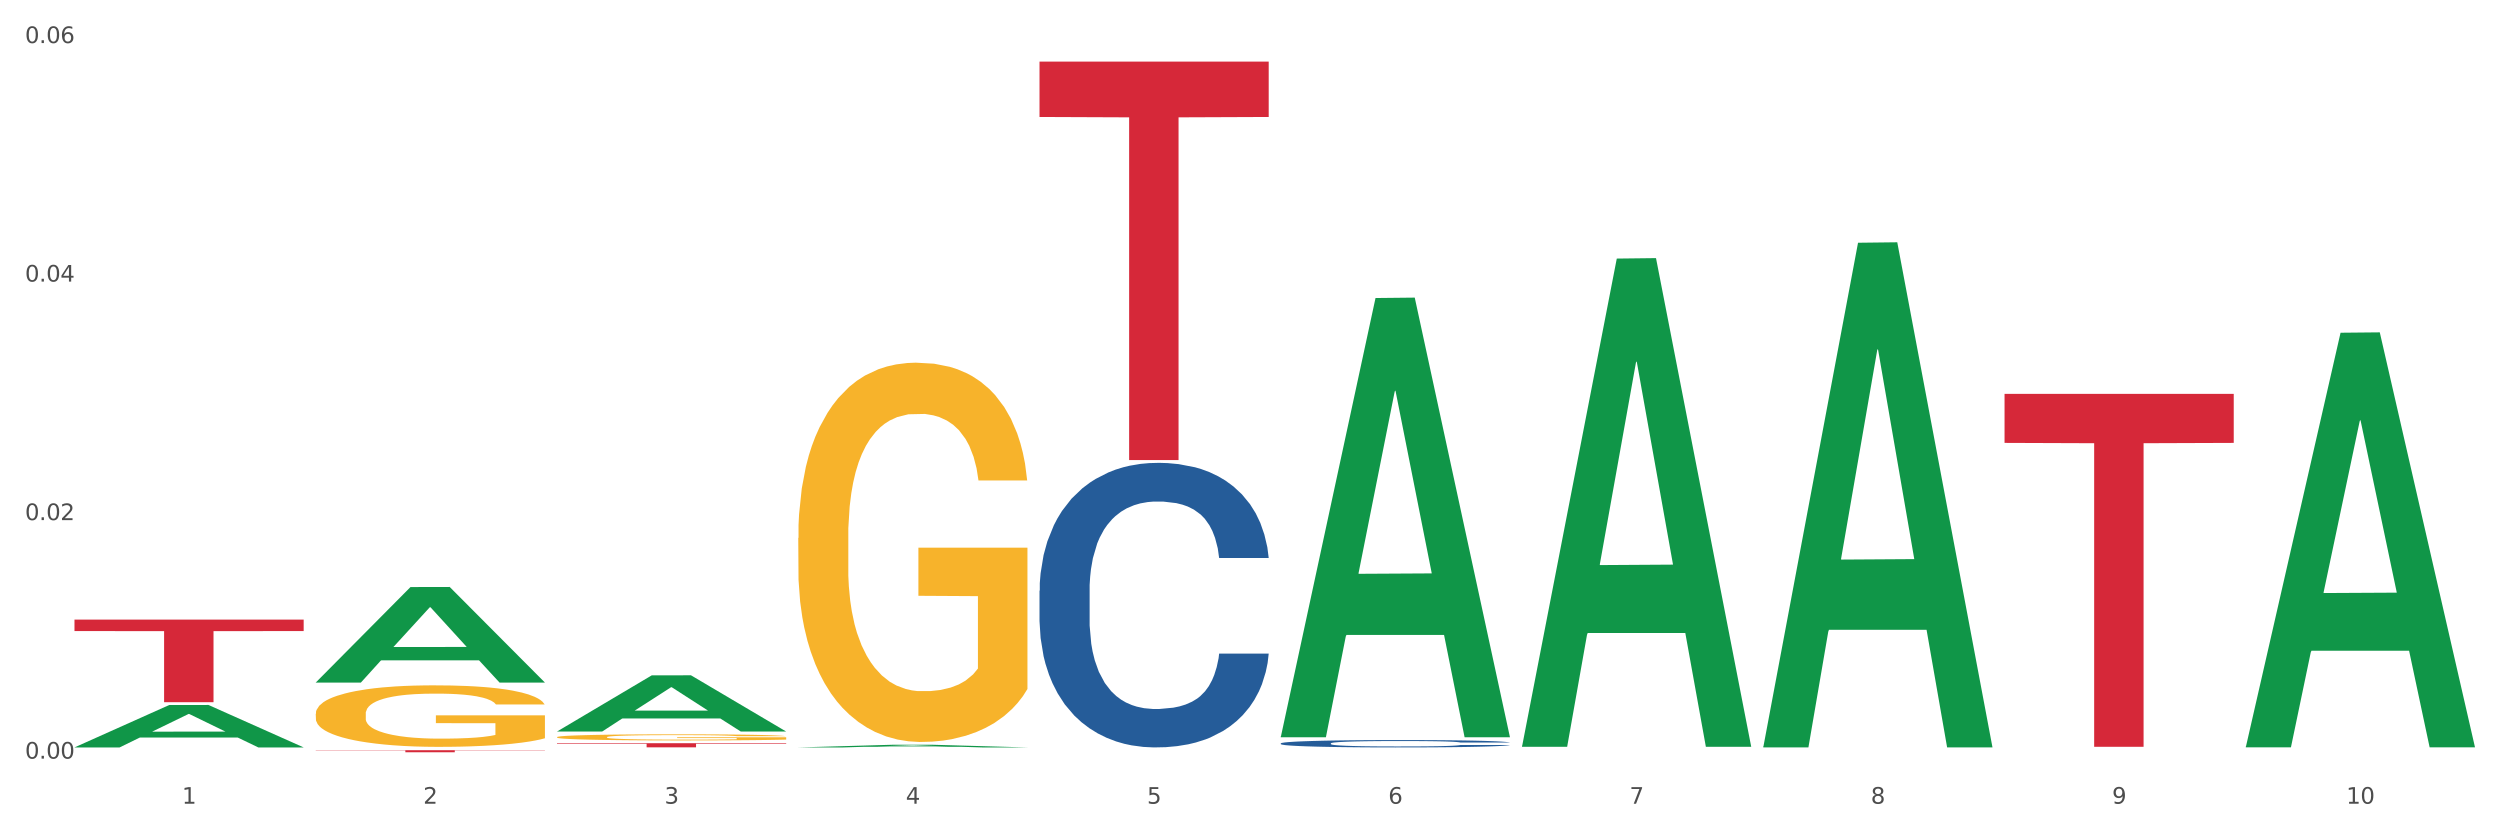 <?xml version="1.0" encoding="utf-8" standalone="no"?>
<!DOCTYPE svg PUBLIC "-//W3C//DTD SVG 1.1//EN"
  "http://www.w3.org/Graphics/SVG/1.1/DTD/svg11.dtd">
<svg xmlns:xlink="http://www.w3.org/1999/xlink" width="1080pt" height="360pt" viewBox="0 0 1080 360" xmlns="http://www.w3.org/2000/svg" version="1.1">
 <rect x="0" y="0" width="1080" height="360" fill="#333333" stroke="none"/>
 <defs>
  <style type="text/css">*{stroke-linejoin: round; stroke-linecap: butt}</style>
 </defs>
 <g id="figure_1">
  <g id="patch_1">
   <path d="M 0 360 
L 1080 360 
L 1080 0 
L 0 0 
z
" style="fill: #ffffff; stroke: #ffffff; stroke-linejoin: miter"/>
  </g>
  <g id="axes_1">
   <g id="matplotlib.axis_1">
    <g id="xtick_1">
     <g id="text_1">
      <!-- 1 -->
      <g style="fill: #4d4d4d" transform="translate(78.627 347.204) scale(0.096 -0.096)">
       <defs>
        <path id="DejaVuSans-31" d="M 794 531 
L 1825 531 
L 1825 4091 
L 703 3866 
L 703 4441 
L 1819 4666 
L 2450 4666 
L 2450 531 
L 3481 531 
L 3481 0 
L 794 0 
L 794 531 
z
" transform="scale(0.016)"/>
       </defs>
       <use xlink:href="#DejaVuSans-31"/>
      </g>
     </g>
    </g>
    <g id="xtick_2">
     <g id="text_2">
      <!-- 2 -->
      <g style="fill: #4d4d4d" transform="translate(182.851 347.204) scale(0.096 -0.096)">
       <defs>
        <path id="DejaVuSans-32" d="M 1228 531 
L 3431 531 
L 3431 0 
L 469 0 
L 469 531 
Q 828 903 1448 1529 
Q 2069 2156 2228 2338 
Q 2531 2678 2651 2914 
Q 2772 3150 2772 3378 
Q 2772 3750 2511 3984 
Q 2250 4219 1831 4219 
Q 1534 4219 1204 4116 
Q 875 4013 500 3803 
L 500 4441 
Q 881 4594 1212 4672 
Q 1544 4750 1819 4750 
Q 2544 4750 2975 4387 
Q 3406 4025 3406 3419 
Q 3406 3131 3298 2873 
Q 3191 2616 2906 2266 
Q 2828 2175 2409 1742 
Q 1991 1309 1228 531 
z
" transform="scale(0.016)"/>
       </defs>
       <use xlink:href="#DejaVuSans-32"/>
      </g>
     </g>
    </g>
    <g id="xtick_3">
     <g id="text_3">
      <!-- 3 -->
      <g style="fill: #4d4d4d" transform="translate(287.074 347.204) scale(0.096 -0.096)">
       <defs>
        <path id="DejaVuSans-33" d="M 2597 2516 
Q 3050 2419 3304 2112 
Q 3559 1806 3559 1356 
Q 3559 666 3084 287 
Q 2609 -91 1734 -91 
Q 1441 -91 1130 -33 
Q 819 25 488 141 
L 488 750 
Q 750 597 1062 519 
Q 1375 441 1716 441 
Q 2309 441 2620 675 
Q 2931 909 2931 1356 
Q 2931 1769 2642 2001 
Q 2353 2234 1838 2234 
L 1294 2234 
L 1294 2753 
L 1863 2753 
Q 2328 2753 2575 2939 
Q 2822 3125 2822 3475 
Q 2822 3834 2567 4026 
Q 2313 4219 1838 4219 
Q 1578 4219 1281 4162 
Q 984 4106 628 3988 
L 628 4550 
Q 988 4650 1302 4700 
Q 1616 4750 1894 4750 
Q 2613 4750 3031 4423 
Q 3450 4097 3450 3541 
Q 3450 3153 3228 2886 
Q 3006 2619 2597 2516 
z
" transform="scale(0.016)"/>
       </defs>
       <use xlink:href="#DejaVuSans-33"/>
      </g>
     </g>
    </g>
    <g id="xtick_4">
     <g id="text_4">
      <!-- 4 -->
      <g style="fill: #4d4d4d" transform="translate(391.298 347.204) scale(0.096 -0.096)">
       <defs>
        <path id="DejaVuSans-34" d="M 2419 4116 
L 825 1625 
L 2419 1625 
L 2419 4116 
z
M 2253 4666 
L 3047 4666 
L 3047 1625 
L 3713 1625 
L 3713 1100 
L 3047 1100 
L 3047 0 
L 2419 0 
L 2419 1100 
L 313 1100 
L 313 1709 
L 2253 4666 
z
" transform="scale(0.016)"/>
       </defs>
       <use xlink:href="#DejaVuSans-34"/>
      </g>
     </g>
    </g>
    <g id="xtick_5">
     <g id="text_5">
      <!-- 5 -->
      <g style="fill: #4d4d4d" transform="translate(495.522 347.204) scale(0.096 -0.096)">
       <defs>
        <path id="DejaVuSans-35" d="M 691 4666 
L 3169 4666 
L 3169 4134 
L 1269 4134 
L 1269 2991 
Q 1406 3038 1543 3061 
Q 1681 3084 1819 3084 
Q 2600 3084 3056 2656 
Q 3513 2228 3513 1497 
Q 3513 744 3044 326 
Q 2575 -91 1722 -91 
Q 1428 -91 1123 -41 
Q 819 9 494 109 
L 494 744 
Q 775 591 1075 516 
Q 1375 441 1709 441 
Q 2250 441 2565 725 
Q 2881 1009 2881 1497 
Q 2881 1984 2565 2268 
Q 2250 2553 1709 2553 
Q 1456 2553 1204 2497 
Q 953 2441 691 2322 
L 691 4666 
z
" transform="scale(0.016)"/>
       </defs>
       <use xlink:href="#DejaVuSans-35"/>
      </g>
     </g>
    </g>
    <g id="xtick_6">
     <g id="text_6">
      <!-- 6 -->
      <g style="fill: #4d4d4d" transform="translate(599.745 347.204) scale(0.096 -0.096)">
       <defs>
        <path id="DejaVuSans-36" d="M 2113 2584 
Q 1688 2584 1439 2293 
Q 1191 2003 1191 1497 
Q 1191 994 1439 701 
Q 1688 409 2113 409 
Q 2538 409 2786 701 
Q 3034 994 3034 1497 
Q 3034 2003 2786 2293 
Q 2538 2584 2113 2584 
z
M 3366 4563 
L 3366 3988 
Q 3128 4100 2886 4159 
Q 2644 4219 2406 4219 
Q 1781 4219 1451 3797 
Q 1122 3375 1075 2522 
Q 1259 2794 1537 2939 
Q 1816 3084 2150 3084 
Q 2853 3084 3261 2657 
Q 3669 2231 3669 1497 
Q 3669 778 3244 343 
Q 2819 -91 2113 -91 
Q 1303 -91 875 529 
Q 447 1150 447 2328 
Q 447 3434 972 4092 
Q 1497 4750 2381 4750 
Q 2619 4750 2861 4703 
Q 3103 4656 3366 4563 
z
" transform="scale(0.016)"/>
       </defs>
       <use xlink:href="#DejaVuSans-36"/>
      </g>
     </g>
    </g>
    <g id="xtick_7">
     <g id="text_7">
      <!-- 7 -->
      <g style="fill: #4d4d4d" transform="translate(703.969 347.204) scale(0.096 -0.096)">
       <defs>
        <path id="DejaVuSans-37" d="M 525 4666 
L 3525 4666 
L 3525 4397 
L 1831 0 
L 1172 0 
L 2766 4134 
L 525 4134 
L 525 4666 
z
" transform="scale(0.016)"/>
       </defs>
       <use xlink:href="#DejaVuSans-37"/>
      </g>
     </g>
    </g>
    <g id="xtick_8">
     <g id="text_8">
      <!-- 8 -->
      <g style="fill: #4d4d4d" transform="translate(808.193 347.204) scale(0.096 -0.096)">
       <defs>
        <path id="DejaVuSans-38" d="M 2034 2216 
Q 1584 2216 1326 1975 
Q 1069 1734 1069 1313 
Q 1069 891 1326 650 
Q 1584 409 2034 409 
Q 2484 409 2743 651 
Q 3003 894 3003 1313 
Q 3003 1734 2745 1975 
Q 2488 2216 2034 2216 
z
M 1403 2484 
Q 997 2584 770 2862 
Q 544 3141 544 3541 
Q 544 4100 942 4425 
Q 1341 4750 2034 4750 
Q 2731 4750 3128 4425 
Q 3525 4100 3525 3541 
Q 3525 3141 3298 2862 
Q 3072 2584 2669 2484 
Q 3125 2378 3379 2068 
Q 3634 1759 3634 1313 
Q 3634 634 3220 271 
Q 2806 -91 2034 -91 
Q 1263 -91 848 271 
Q 434 634 434 1313 
Q 434 1759 690 2068 
Q 947 2378 1403 2484 
z
M 1172 3481 
Q 1172 3119 1398 2916 
Q 1625 2713 2034 2713 
Q 2441 2713 2670 2916 
Q 2900 3119 2900 3481 
Q 2900 3844 2670 4047 
Q 2441 4250 2034 4250 
Q 1625 4250 1398 4047 
Q 1172 3844 1172 3481 
z
" transform="scale(0.016)"/>
       </defs>
       <use xlink:href="#DejaVuSans-38"/>
      </g>
     </g>
    </g>
    <g id="xtick_9">
     <g id="text_9">
      <!-- 9 -->
      <g style="fill: #4d4d4d" transform="translate(912.416 347.204) scale(0.096 -0.096)">
       <defs>
        <path id="DejaVuSans-39" d="M 703 97 
L 703 672 
Q 941 559 1184 500 
Q 1428 441 1663 441 
Q 2288 441 2617 861 
Q 2947 1281 2994 2138 
Q 2813 1869 2534 1725 
Q 2256 1581 1919 1581 
Q 1219 1581 811 2004 
Q 403 2428 403 3163 
Q 403 3881 828 4315 
Q 1253 4750 1959 4750 
Q 2769 4750 3195 4129 
Q 3622 3509 3622 2328 
Q 3622 1225 3098 567 
Q 2575 -91 1691 -91 
Q 1453 -91 1209 -44 
Q 966 3 703 97 
z
M 1959 2075 
Q 2384 2075 2632 2365 
Q 2881 2656 2881 3163 
Q 2881 3666 2632 3958 
Q 2384 4250 1959 4250 
Q 1534 4250 1286 3958 
Q 1038 3666 1038 3163 
Q 1038 2656 1286 2365 
Q 1534 2075 1959 2075 
z
" transform="scale(0.016)"/>
       </defs>
       <use xlink:href="#DejaVuSans-39"/>
      </g>
     </g>
    </g>
    <g id="xtick_10">
     <g id="text_10">
      <!-- 10 -->
      <g style="fill: #4d4d4d" transform="translate(1013.586 347.204) scale(0.096 -0.096)">
       <defs>
        <path id="DejaVuSans-30" d="M 2034 4250 
Q 1547 4250 1301 3770 
Q 1056 3291 1056 2328 
Q 1056 1369 1301 889 
Q 1547 409 2034 409 
Q 2525 409 2770 889 
Q 3016 1369 3016 2328 
Q 3016 3291 2770 3770 
Q 2525 4250 2034 4250 
z
M 2034 4750 
Q 2819 4750 3233 4129 
Q 3647 3509 3647 2328 
Q 3647 1150 3233 529 
Q 2819 -91 2034 -91 
Q 1250 -91 836 529 
Q 422 1150 422 2328 
Q 422 3509 836 4129 
Q 1250 4750 2034 4750 
z
" transform="scale(0.016)"/>
       </defs>
       <use xlink:href="#DejaVuSans-31"/>
       <use xlink:href="#DejaVuSans-30" transform="translate(63.623 0)"/>
      </g>
     </g>
    </g>
    <g id="xtick_11"/>
    <g id="xtick_12"/>
    <g id="xtick_13"/>
    <g id="xtick_14"/>
    <g id="xtick_15"/>
    <g id="xtick_16"/>
    <g id="xtick_17"/>
    <g id="xtick_18"/>
    <g id="xtick_19"/>
   </g>
   <g id="matplotlib.axis_2">
    <g id="ytick_1">
     <g id="text_11">
      <!-- 0.00 -->
      <g style="fill: #4d4d4d" transform="translate(10.8 327.729) scale(0.096 -0.096)">
       <defs>
        <path id="DejaVuSans-2e" d="M 684 794 
L 1344 794 
L 1344 0 
L 684 0 
L 684 794 
z
" transform="scale(0.016)"/>
       </defs>
       <use xlink:href="#DejaVuSans-30"/>
       <use xlink:href="#DejaVuSans-2e" transform="translate(63.623 0)"/>
       <use xlink:href="#DejaVuSans-30" transform="translate(95.41 0)"/>
       <use xlink:href="#DejaVuSans-30" transform="translate(159.033 0)"/>
      </g>
     </g>
    </g>
    <g id="ytick_2">
     <g id="text_12">
      <!-- 0.02 -->
      <g style="fill: #4d4d4d" transform="translate(10.8 224.687) scale(0.096 -0.096)">
       <use xlink:href="#DejaVuSans-30"/>
       <use xlink:href="#DejaVuSans-2e" transform="translate(63.623 0)"/>
       <use xlink:href="#DejaVuSans-30" transform="translate(95.41 0)"/>
       <use xlink:href="#DejaVuSans-32" transform="translate(159.033 0)"/>
      </g>
     </g>
    </g>
    <g id="ytick_3">
     <g id="text_13">
      <!-- 0.04 -->
      <g style="fill: #4d4d4d" transform="translate(10.8 121.645) scale(0.096 -0.096)">
       <use xlink:href="#DejaVuSans-30"/>
       <use xlink:href="#DejaVuSans-2e" transform="translate(63.623 0)"/>
       <use xlink:href="#DejaVuSans-30" transform="translate(95.41 0)"/>
       <use xlink:href="#DejaVuSans-34" transform="translate(159.033 0)"/>
      </g>
     </g>
    </g>
    <g id="ytick_4">
     <g id="text_14">
      <!-- 0.06 -->
      <g style="fill: #4d4d4d" transform="translate(10.8 18.603) scale(0.096 -0.096)">
       <use xlink:href="#DejaVuSans-30"/>
       <use xlink:href="#DejaVuSans-2e" transform="translate(63.623 0)"/>
       <use xlink:href="#DejaVuSans-30" transform="translate(95.41 0)"/>
       <use xlink:href="#DejaVuSans-36" transform="translate(159.033 0)"/>
      </g>
     </g>
    </g>
    <g id="ytick_5"/>
    <g id="ytick_6"/>
    <g id="ytick_7"/>
   </g>
   <g id="PolyCollection_1">
    <path d="M 32.175 322.857 
L 32.277 322.84 
L 73.107 304.562 
L 90.051 304.545 
L 131.187 322.892 
L 111.589 322.892 
L 102.709 318.62 
L 60.552 318.62 
L 60.246 318.689 
L 51.671 322.892 
L 32.175 322.892 
L 32.175 322.857 
L 65.86 316.07 
L 97.401 316.053 
L 81.783 308.456 
L 81.579 308.421 
L 81.375 308.473 
L 65.758 316.053 
L 65.86 316.07 
L 32.175 322.857 
z
" clip-path="url(#p0e47274e29)" style="fill: #109648"/>
    <path d="M 865.964 170.14 
L 964.976 170.14 
L 964.976 191.329 
L 926.028 191.472 
L 926.028 322.614 
L 904.677 322.614 
L 904.677 191.472 
L 865.964 191.329 
L 865.964 170.283 
L 865.964 170.14 
z
" clip-path="url(#p0e47274e29)" style="fill: #d62839"/>
    <path d="M 449.069 26.606 
L 548.082 26.606 
L 548.082 50.53 
L 509.134 50.692 
L 509.134 198.759 
L 487.783 198.759 
L 487.783 50.692 
L 449.069 50.53 
L 449.069 26.768 
L 449.069 26.606 
z
" clip-path="url(#p0e47274e29)" style="fill: #d62839"/>
    <path d="M 240.622 321.06 
L 339.635 321.06 
L 339.635 321.308 
L 300.687 321.31 
L 300.687 322.843 
L 279.336 322.843 
L 279.336 321.31 
L 240.622 321.308 
L 240.622 321.062 
L 240.622 321.06 
z
" clip-path="url(#p0e47274e29)" style="fill: #d62839"/>
    <path d="M 136.399 324.082 
L 235.411 324.082 
L 235.411 324.208 
L 196.463 324.209 
L 196.463 324.99 
L 175.112 324.99 
L 175.112 324.209 
L 136.399 324.208 
L 136.399 324.083 
L 136.399 324.082 
z
" clip-path="url(#p0e47274e29)" style="fill: #d62839"/>
    <path d="M 32.175 267.659 
L 131.187 267.659 
L 131.187 272.62 
L 92.239 272.653 
L 92.239 303.355 
L 70.888 303.355 
L 70.888 272.653 
L 32.175 272.62 
L 32.175 267.693 
L 32.175 267.659 
z
" clip-path="url(#p0e47274e29)" style="fill: #d62839"/>
    <path d="M 344.846 232.393 
L 344.963 232.243 
L 344.963 226.856 
L 345.197 222.217 
L 346.366 210.993 
L 348.119 201.715 
L 349.405 196.777 
L 350.691 192.736 
L 352.21 188.696 
L 354.081 184.506 
L 357.471 178.37 
L 359.575 175.227 
L 362.147 171.935 
L 366.823 167.146 
L 370.213 164.453 
L 373.72 162.208 
L 379.448 159.514 
L 383.188 158.317 
L 387.163 157.419 
L 391.956 156.821 
L 395.579 156.671 
L 403.529 157.12 
L 410.309 158.467 
L 413.582 159.514 
L 417.79 161.31 
L 420.011 162.507 
L 423.635 164.902 
L 427.376 168.044 
L 429.947 170.738 
L 433.805 175.826 
L 436.728 180.914 
L 439.416 187.199 
L 440.819 191.539 
L 441.871 195.58 
L 442.806 200.219 
L 443.741 207.551 
L 422.7 207.551 
L 421.882 202.314 
L 420.596 197.375 
L 418.725 192.587 
L 417.089 189.594 
L 414.283 185.852 
L 411.711 183.458 
L 409.023 181.662 
L 405.75 180.166 
L 403.178 179.418 
L 399.554 178.819 
L 392.423 178.969 
L 387.63 180.166 
L 384.357 181.662 
L 382.253 183.009 
L 380.383 184.506 
L 378.279 186.601 
L 375.824 189.743 
L 374.07 192.587 
L 372.317 196.178 
L 370.914 199.77 
L 369.628 203.96 
L 368.576 208.449 
L 367.758 213.088 
L 367.056 218.775 
L 366.472 228.203 
L 366.472 248.704 
L 366.706 253.344 
L 367.29 259.479 
L 367.992 264.118 
L 369.161 269.655 
L 370.213 273.396 
L 372.2 278.784 
L 374.421 283.273 
L 376.174 286.116 
L 377.928 288.511 
L 380.967 291.803 
L 384.357 294.497 
L 387.28 296.143 
L 391.254 297.639 
L 393.943 298.238 
L 396.281 298.537 
L 402.009 298.537 
L 406.1 298.088 
L 410.659 297.041 
L 414.166 295.694 
L 417.089 294.048 
L 420.362 291.354 
L 422.466 288.81 
L 422.466 257.534 
L 396.748 257.384 
L 396.748 236.583 
L 443.858 236.583 
L 443.858 297.639 
L 441.871 300.782 
L 439.65 303.625 
L 437.312 306.169 
L 433.805 309.312 
L 429.597 312.305 
L 425.856 314.4 
L 421.882 316.196 
L 417.206 317.842 
L 411.127 319.338 
L 407.386 319.937 
L 402.71 320.386 
L 397.216 320.535 
L 392.423 320.236 
L 387.747 319.488 
L 382.838 318.141 
L 378.045 316.196 
L 374.421 314.25 
L 370.797 311.856 
L 366.94 308.713 
L 363.9 305.72 
L 361.562 303.027 
L 358.99 299.585 
L 356.185 295.095 
L 354.081 291.055 
L 352.21 286.865 
L 350.223 281.477 
L 348.82 276.838 
L 347.418 271.002 
L 346.599 266.662 
L 345.664 259.928 
L 344.963 250.5 
L 344.846 232.393 
z
" clip-path="url(#p0e47274e29)" style="fill: #f7b32b"/>
    <path d="M 240.622 318.445 
L 240.739 318.443 
L 240.739 318.356 
L 240.973 318.281 
L 242.142 318.099 
L 243.895 317.949 
L 245.181 317.87 
L 246.467 317.804 
L 247.987 317.739 
L 249.857 317.671 
L 253.247 317.572 
L 255.351 317.521 
L 257.923 317.468 
L 262.599 317.39 
L 265.989 317.347 
L 269.496 317.311 
L 275.224 317.267 
L 278.965 317.248 
L 282.939 317.233 
L 287.732 317.224 
L 291.356 317.221 
L 299.305 317.228 
L 306.085 317.25 
L 309.358 317.267 
L 313.566 317.296 
L 315.788 317.315 
L 319.411 317.354 
L 323.152 317.405 
L 325.724 317.449 
L 329.581 317.531 
L 332.504 317.613 
L 335.193 317.715 
L 336.595 317.785 
L 337.647 317.85 
L 338.583 317.925 
L 339.518 318.044 
L 318.476 318.044 
L 317.658 317.959 
L 316.372 317.879 
L 314.502 317.802 
L 312.865 317.753 
L 310.06 317.693 
L 307.488 317.654 
L 304.799 317.625 
L 301.526 317.601 
L 298.954 317.589 
L 295.33 317.579 
L 288.2 317.582 
L 283.407 317.601 
L 280.134 317.625 
L 278.03 317.647 
L 276.159 317.671 
L 274.055 317.705 
L 271.6 317.756 
L 269.847 317.802 
L 268.093 317.86 
L 266.69 317.918 
L 265.405 317.986 
L 264.352 318.058 
L 263.534 318.133 
L 262.833 318.225 
L 262.248 318.378 
L 262.248 318.709 
L 262.482 318.784 
L 263.067 318.883 
L 263.768 318.958 
L 264.937 319.048 
L 265.989 319.108 
L 267.976 319.195 
L 270.197 319.268 
L 271.951 319.314 
L 273.704 319.353 
L 276.744 319.406 
L 280.134 319.449 
L 283.056 319.476 
L 287.031 319.5 
L 289.719 319.51 
L 292.057 319.515 
L 297.785 319.515 
L 301.877 319.508 
L 306.436 319.491 
L 309.943 319.469 
L 312.865 319.442 
L 316.138 319.399 
L 318.242 319.358 
L 318.242 318.852 
L 292.525 318.849 
L 292.525 318.513 
L 339.635 318.513 
L 339.635 319.5 
L 337.647 319.551 
L 335.426 319.597 
L 333.088 319.638 
L 329.581 319.689 
L 325.373 319.737 
L 321.632 319.771 
L 317.658 319.8 
L 312.982 319.827 
L 306.903 319.851 
L 303.163 319.861 
L 298.487 319.868 
L 292.992 319.87 
L 288.2 319.866 
L 283.524 319.854 
L 278.614 319.832 
L 273.821 319.8 
L 270.197 319.769 
L 266.574 319.73 
L 262.716 319.679 
L 259.677 319.631 
L 257.339 319.587 
L 254.767 319.532 
L 251.961 319.459 
L 249.857 319.394 
L 247.987 319.326 
L 246 319.239 
L 244.597 319.164 
L 243.194 319.07 
L 242.376 318.999 
L 241.441 318.891 
L 240.739 318.738 
L 240.622 318.445 
z
" clip-path="url(#p0e47274e29)" style="fill: #f7b32b"/>
    <path d="M 553.293 321.134 
L 553.41 321.131 
L 553.41 321.049 
L 553.761 320.939 
L 555.049 320.735 
L 556.687 320.58 
L 559.496 320.399 
L 561.017 320.323 
L 563.007 320.239 
L 567.103 320.102 
L 571.785 319.985 
L 575.062 319.921 
L 577.52 319.88 
L 583.02 319.807 
L 586.18 319.775 
L 589.457 319.749 
L 592.266 319.732 
L 596.948 319.711 
L 600.693 319.702 
L 605.023 319.7 
L 608.651 319.702 
L 613.45 319.714 
L 620.472 319.749 
L 623.164 319.769 
L 626.792 319.804 
L 630.537 319.851 
L 633.58 319.898 
L 637.091 319.965 
L 640.719 320.052 
L 644.23 320.163 
L 646.688 320.265 
L 648.677 320.373 
L 650.433 320.504 
L 651.72 320.647 
L 652.306 320.767 
L 630.888 320.767 
L 630.303 320.659 
L 629.132 320.542 
L 627.962 320.463 
L 626.675 320.399 
L 624.685 320.326 
L 622.929 320.28 
L 620.004 320.224 
L 617.312 320.189 
L 615.088 320.169 
L 612.396 320.151 
L 606.661 320.134 
L 602.565 320.134 
L 599.99 320.14 
L 596.83 320.154 
L 594.139 320.175 
L 590.979 320.21 
L 588.521 320.248 
L 586.063 320.297 
L 584.659 320.332 
L 582.552 320.396 
L 581.148 320.449 
L 579.275 320.539 
L 578.222 320.603 
L 576.349 320.769 
L 575.53 320.892 
L 575.179 320.976 
L 574.945 321.07 
L 574.945 321.525 
L 575.647 321.729 
L 576.232 321.816 
L 577.168 321.915 
L 578.924 322.044 
L 581.499 322.169 
L 584.191 322.259 
L 586.414 322.315 
L 588.521 322.356 
L 590.628 322.388 
L 593.202 322.417 
L 595.309 322.434 
L 598.469 322.452 
L 602.214 322.46 
L 605.14 322.46 
L 611.109 322.446 
L 613.801 322.431 
L 616.375 322.411 
L 619.184 322.379 
L 621.408 322.344 
L 622.695 322.318 
L 624.802 322.262 
L 626.441 322.204 
L 627.845 322.137 
L 628.781 322.079 
L 629.835 321.991 
L 630.654 321.892 
L 630.888 321.839 
L 652.306 321.839 
L 651.837 321.944 
L 651.018 322.046 
L 649.38 322.183 
L 648.092 322.262 
L 646.103 322.358 
L 643.996 322.44 
L 641.07 322.53 
L 638.378 322.597 
L 635.569 322.656 
L 632.526 322.708 
L 627.026 322.781 
L 625.036 322.802 
L 620.823 322.837 
L 617.546 322.857 
L 612.747 322.877 
L 607.832 322.889 
L 602.682 322.892 
L 598.118 322.886 
L 593.085 322.869 
L 589.925 322.851 
L 586.414 322.825 
L 582.318 322.784 
L 578.456 322.735 
L 574.828 322.676 
L 571.434 322.609 
L 568.274 322.533 
L 564.177 322.408 
L 561.135 322.286 
L 558.911 322.172 
L 557.389 322.076 
L 555.868 321.953 
L 555.049 321.869 
L 553.761 321.665 
L 553.293 321.475 
L 553.293 321.134 
z
" clip-path="url(#p0e47274e29)" style="fill: #255c99"/>
    <path d="M 449.069 255.189 
L 449.187 255.077 
L 449.187 251.933 
L 449.538 247.666 
L 450.825 239.807 
L 452.464 233.856 
L 455.272 226.895 
L 456.794 223.976 
L 458.783 220.72 
L 462.88 215.443 
L 467.561 210.952 
L 470.838 208.482 
L 473.296 206.91 
L 478.797 204.103 
L 481.957 202.868 
L 485.234 201.858 
L 488.042 201.184 
L 492.724 200.398 
L 496.469 200.061 
L 500.799 199.949 
L 504.427 200.061 
L 509.226 200.51 
L 516.248 201.858 
L 518.94 202.644 
L 522.568 203.991 
L 526.313 205.787 
L 529.356 207.584 
L 532.867 210.166 
L 536.495 213.534 
L 540.006 217.801 
L 542.464 221.731 
L 544.454 225.885 
L 546.209 230.937 
L 547.497 236.439 
L 548.082 241.042 
L 526.664 241.042 
L 526.079 236.888 
L 524.909 232.397 
L 523.738 229.365 
L 522.451 226.895 
L 520.461 224.088 
L 518.706 222.292 
L 515.78 220.159 
L 513.088 218.811 
L 510.864 218.025 
L 508.173 217.352 
L 502.438 216.678 
L 498.342 216.678 
L 495.767 216.903 
L 492.607 217.464 
L 489.915 218.25 
L 486.755 219.597 
L 484.297 221.057 
L 481.84 222.966 
L 480.435 224.313 
L 478.328 226.783 
L 476.924 228.804 
L 475.051 232.285 
L 473.998 234.755 
L 472.126 241.154 
L 471.306 245.87 
L 470.955 249.126 
L 470.721 252.719 
L 470.721 270.234 
L 471.423 278.094 
L 472.009 281.462 
L 472.945 285.279 
L 474.7 290.219 
L 477.275 295.047 
L 479.967 298.528 
L 482.191 300.661 
L 484.297 302.233 
L 486.404 303.468 
L 488.979 304.591 
L 491.085 305.264 
L 494.245 305.938 
L 497.991 306.275 
L 500.916 306.275 
L 506.885 305.714 
L 509.577 305.152 
L 512.152 304.366 
L 514.961 303.131 
L 517.184 301.784 
L 518.472 300.773 
L 520.578 298.64 
L 522.217 296.395 
L 523.621 293.812 
L 524.558 291.567 
L 525.611 288.198 
L 526.43 284.381 
L 526.664 282.36 
L 548.082 282.36 
L 547.614 286.402 
L 546.795 290.332 
L 545.156 295.609 
L 543.869 298.64 
L 541.879 302.345 
L 539.772 305.489 
L 536.846 308.97 
L 534.155 311.552 
L 531.346 313.798 
L 528.303 315.819 
L 522.802 318.625 
L 520.813 319.411 
L 516.599 320.759 
L 513.322 321.545 
L 508.524 322.331 
L 503.608 322.78 
L 498.459 322.892 
L 493.894 322.667 
L 488.862 321.994 
L 485.702 321.32 
L 482.191 320.31 
L 478.094 318.738 
L 474.232 316.829 
L 470.604 314.583 
L 467.21 312.001 
L 464.05 309.082 
L 459.954 304.254 
L 456.911 299.538 
L 454.687 295.16 
L 453.166 291.454 
L 451.644 286.739 
L 450.825 283.483 
L 449.538 275.623 
L 449.069 268.325 
L 449.069 255.189 
z
" clip-path="url(#p0e47274e29)" style="fill: #255c99"/>
    <path d="M 136.399 308.348 
L 136.516 308.324 
L 136.516 307.45 
L 136.749 306.697 
L 137.918 304.877 
L 139.672 303.372 
L 140.958 302.571 
L 142.244 301.916 
L 143.763 301.26 
L 145.634 300.581 
L 149.024 299.586 
L 151.128 299.076 
L 153.699 298.542 
L 158.375 297.765 
L 161.765 297.328 
L 165.272 296.964 
L 171 296.527 
L 174.741 296.333 
L 178.716 296.188 
L 183.508 296.091 
L 187.132 296.066 
L 195.081 296.139 
L 201.861 296.358 
L 205.135 296.527 
L 209.343 296.819 
L 211.564 297.013 
L 215.188 297.401 
L 218.928 297.911 
L 221.5 298.348 
L 225.358 299.173 
L 228.28 299.998 
L 230.969 301.018 
L 232.372 301.722 
L 233.424 302.377 
L 234.359 303.129 
L 235.294 304.319 
L 214.253 304.319 
L 213.434 303.469 
L 212.148 302.668 
L 210.278 301.892 
L 208.641 301.406 
L 205.836 300.799 
L 203.264 300.411 
L 200.576 300.12 
L 197.302 299.877 
L 194.731 299.756 
L 191.107 299.659 
L 183.976 299.683 
L 179.183 299.877 
L 175.91 300.12 
L 173.806 300.338 
L 171.936 300.581 
L 169.831 300.921 
L 167.377 301.43 
L 165.623 301.892 
L 163.87 302.474 
L 162.467 303.057 
L 161.181 303.736 
L 160.129 304.464 
L 159.311 305.217 
L 158.609 306.139 
L 158.025 307.668 
L 158.025 310.994 
L 158.259 311.746 
L 158.843 312.741 
L 159.544 313.494 
L 160.713 314.392 
L 161.765 314.998 
L 163.753 315.872 
L 165.974 316.6 
L 167.727 317.061 
L 169.481 317.45 
L 172.52 317.984 
L 175.91 318.421 
L 178.833 318.688 
L 182.807 318.93 
L 185.496 319.028 
L 187.834 319.076 
L 193.562 319.076 
L 197.653 319.003 
L 202.212 318.833 
L 205.719 318.615 
L 208.641 318.348 
L 211.915 317.911 
L 214.019 317.498 
L 214.019 312.426 
L 188.301 312.401 
L 188.301 309.027 
L 235.411 309.027 
L 235.411 318.93 
L 233.424 319.44 
L 231.203 319.901 
L 228.865 320.314 
L 225.358 320.824 
L 221.15 321.309 
L 217.409 321.649 
L 213.434 321.94 
L 208.758 322.207 
L 202.68 322.45 
L 198.939 322.547 
L 194.263 322.62 
L 188.769 322.644 
L 183.976 322.595 
L 179.3 322.474 
L 174.39 322.256 
L 169.598 321.94 
L 165.974 321.625 
L 162.35 321.236 
L 158.492 320.727 
L 155.453 320.241 
L 153.115 319.804 
L 150.543 319.246 
L 147.738 318.518 
L 145.634 317.862 
L 143.763 317.183 
L 141.776 316.309 
L 140.373 315.557 
L 138.97 314.61 
L 138.152 313.906 
L 137.217 312.814 
L 136.516 311.285 
L 136.399 308.348 
z
" clip-path="url(#p0e47274e29)" style="fill: #f7b32b"/>
    <path d="M 240.622 315.986 
L 240.724 315.963 
L 281.554 291.748 
L 298.499 291.725 
L 339.635 316.031 
L 320.036 316.031 
L 311.156 310.371 
L 268.999 310.371 
L 268.693 310.463 
L 260.118 316.031 
L 240.622 316.031 
L 240.622 315.986 
L 274.307 306.994 
L 305.848 306.971 
L 290.231 296.906 
L 290.026 296.86 
L 289.822 296.929 
L 274.205 306.971 
L 274.307 306.994 
L 240.622 315.986 
z
" clip-path="url(#p0e47274e29)" style="fill: #109648"/>
    <path d="M 970.188 322.515 
L 970.29 322.347 
L 1011.12 143.742 
L 1028.064 143.574 
L 1069.2 322.852 
L 1049.602 322.852 
L 1040.721 281.104 
L 998.564 281.104 
L 998.258 281.778 
L 989.684 322.852 
L 970.188 322.852 
L 970.188 322.515 
L 1003.872 256.191 
L 1035.413 256.022 
L 1019.796 181.786 
L 1019.592 181.449 
L 1019.388 181.954 
L 1003.77 256.022 
L 1003.872 256.191 
L 970.188 322.515 
z
" clip-path="url(#p0e47274e29)" style="fill: #109648"/>
    <path d="M 761.74 322.47 
L 761.842 322.265 
L 802.672 104.867 
L 819.617 104.662 
L 860.753 322.88 
L 841.154 322.88 
L 832.274 272.065 
L 790.117 272.065 
L 789.811 272.884 
L 781.237 322.88 
L 761.74 322.88 
L 761.74 322.47 
L 795.425 241.74 
L 826.966 241.535 
L 811.349 151.174 
L 811.144 150.764 
L 810.94 151.379 
L 795.323 241.535 
L 795.425 241.74 
L 761.74 322.47 
z
" clip-path="url(#p0e47274e29)" style="fill: #109648"/>
    <path d="M 657.517 322.215 
L 657.619 322.017 
L 698.449 111.704 
L 715.393 111.505 
L 756.529 322.612 
L 736.931 322.612 
L 728.05 273.453 
L 685.893 273.453 
L 685.587 274.245 
L 677.013 322.612 
L 657.517 322.612 
L 657.517 322.215 
L 691.201 244.116 
L 722.742 243.917 
L 707.125 156.502 
L 706.921 156.105 
L 706.717 156.7 
L 691.099 243.917 
L 691.201 244.116 
L 657.517 322.215 
z
" clip-path="url(#p0e47274e29)" style="fill: #109648"/>
    <path d="M 553.293 318.153 
L 553.395 317.975 
L 594.225 128.746 
L 611.169 128.568 
L 652.306 318.51 
L 632.707 318.51 
L 623.827 274.279 
L 581.67 274.279 
L 581.364 274.992 
L 572.789 318.51 
L 553.293 318.51 
L 553.293 318.153 
L 586.978 247.883 
L 618.519 247.705 
L 602.901 169.053 
L 602.697 168.696 
L 602.493 169.231 
L 586.876 247.705 
L 586.978 247.883 
L 553.293 318.153 
z
" clip-path="url(#p0e47274e29)" style="fill: #109648"/>
    <path d="M 344.846 322.89 
L 344.948 322.889 
L 385.778 321.726 
L 402.722 321.725 
L 443.858 322.892 
L 424.26 322.892 
L 415.379 322.62 
L 373.223 322.62 
L 372.916 322.625 
L 364.342 322.892 
L 344.846 322.892 
L 344.846 322.89 
L 378.53 322.458 
L 410.072 322.457 
L 394.454 321.974 
L 394.25 321.972 
L 394.046 321.975 
L 378.428 322.457 
L 378.53 322.458 
L 344.846 322.89 
z
" clip-path="url(#p0e47274e29)" style="fill: #109648"/>
    <path d="M 136.399 294.799 
L 136.501 294.76 
L 177.331 253.606 
L 194.275 253.568 
L 235.411 294.876 
L 215.813 294.876 
L 206.932 285.257 
L 164.775 285.257 
L 164.469 285.412 
L 155.895 294.876 
L 136.399 294.876 
L 136.399 294.799 
L 170.083 279.516 
L 201.624 279.478 
L 186.007 262.372 
L 185.803 262.295 
L 185.599 262.411 
L 169.981 279.478 
L 170.083 279.516 
L 136.399 294.799 
z
" clip-path="url(#p0e47274e29)" style="fill: #109648"/>
   </g>
  </g>
 </g>
 <defs>
  <clipPath id="p0e47274e29">
   <rect x="32.175" y="11.687" width="1037.025" height="328.222"/>
  </clipPath>
 </defs>
</svg>
